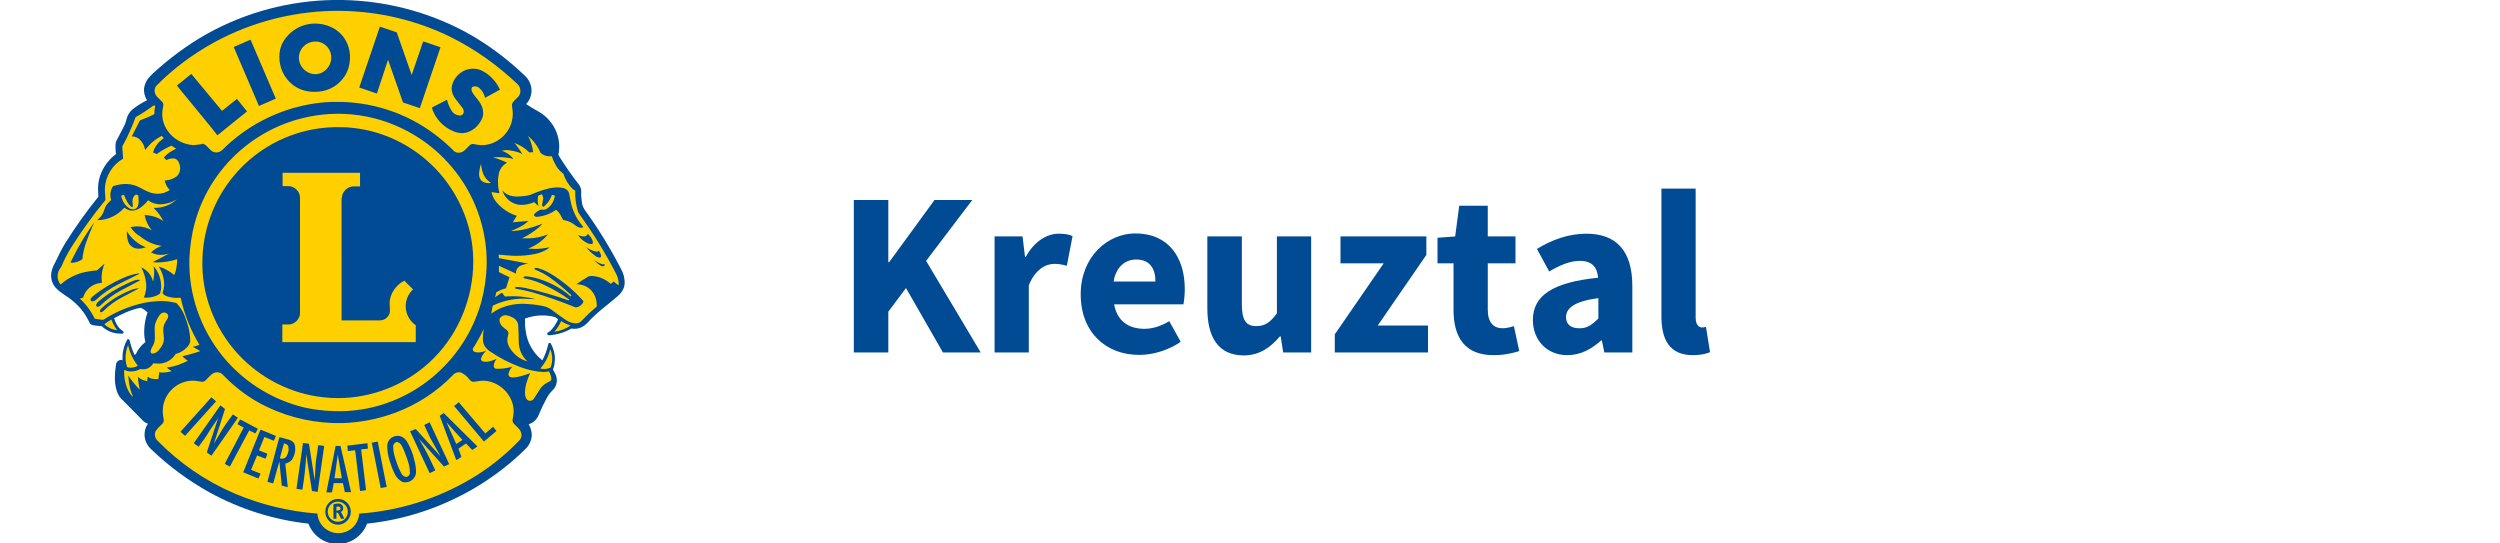<?xml version="1.0" encoding="utf-8"?>
<!-- Generator: Adobe Illustrator 26.5.0, SVG Export Plug-In . SVG Version: 6.00 Build 0)  -->
<svg version="1.1" id="Ebene_1" xmlns="http://www.w3.org/2000/svg" xmlns:xlink="http://www.w3.org/1999/xlink" x="0px" y="0px"
	 viewBox="0 0 920 200" style="enable-background:new 0 0 920 200;" xml:space="preserve">
<style type="text/css">
	.st0{fill-rule:evenodd;clip-rule:evenodd;fill:#004B93;}
	.st1{fill-rule:evenodd;clip-rule:evenodd;fill:#FFD000;}
	.st2{fill:#004B93;}
</style>
<g>
	<path class="st0" d="M37.4,120c1.6,1.5,3.6,2.5,5.8,2.7l1.5,0.1c0.2,0,0.5,0,0.6-0.1c0.2-0.2,0.2-0.4,0.2-0.6l-1.2-1
		c-1.1-0.9-1.9-2.7-2.3-4c2.9-1.6,6.3-3.2,9.6-3.8l0.2,0c1,0.4,1.8,1,2.5,1.7c-0.7,1.9-1.1,4-1.2,6c-0.1,1.6,0,3.3,0.4,4.9
		c-1.5,1.1-2.7,2.6-3.5,4.4l-0.5,0.3c-0.8-1.7-1.4-3.6-1.8-5.4c-0.1-0.2-0.3-0.4-0.5-0.4c-0.2,0-0.4,0.1-0.4,0.2
		c-1,1.8-1.7,4.1-1.7,6.2l0,1.2v0.2l-0.4-0.1c-0.9-0.2-1.9,0.7-2,1.6c-0.2,1.4-0.4,2.9-0.4,4.3c-0.1,1.8,0.1,3.5,0.6,5.2
		c0.3,1,0.8,2.1,1.5,2.9l8.4,8.5c0.4,0.4,1,0.7,1.6,0.9v0.1c-0.8,1.1-1.2,2.5-1.2,3.9c0,2,0.8,3.8,2.2,5.2
		c6.5,6.3,13.8,11.7,21.7,16.1c11.3,6.2,23.7,10.1,36.4,11.5c1.7,4.5,6,7.5,10.8,7.5c4.8,0,9.1-3,10.8-7.5
		c14.3-1.5,28.1-6.2,40.4-13.6c6.6-4,12.7-8.7,18.1-14.1c1.2-1.2,2-3,2.1-4.7l0-0.2c0-1.3-0.4-2.7-1.1-3.9l0-0.1
		c1.7-0.5,2.9-1.7,3.6-3.3c1-2.4,2.1-4.7,3.4-7c0.4-0.7,0.9-1.3,1.5-1.9c1-0.9,1.7-2.1,1.8-3.4c0.1-1.1-0.1-2.2-0.7-3.2l-0.7-1.3
		c0.3-0.8,0.6-1.8,0.6-2.7l0.1-0.9c0.1-2-0.5-4.2-1.5-6c-0.1-0.2-0.3-0.2-0.4-0.2c-0.2,0-0.5,0.1-0.5,0.4c-0.5,2.1-1.2,4.1-2.2,6
		c-3-2.3-5.1-5.7-5.9-9.4c-0.2-1.2-0.4-2.4-0.5-3.6c0-0.7,0-1.4,0-2.2c0-0.2,0.2-0.3,0.4-0.3c1.6-0.6,3.4-0.9,5.1-1
		c1.9-0.1,3.8,0.1,5.6,0.6l1.1,0.8c-0.7,1.6-1.7,3.1-2.9,4.3c-0.2,0.2-0.6,0.4-0.9,0.6c-0.2,0.1-0.3,0.4-0.2,0.6
		c0.1,0.2,0.3,0.4,0.6,0.4c2.9-0.2,5.7-1,8.3-2.5c0.4,0.1,0.8,0.1,1.3,0.1c1.7,0,3.3-0.9,4.5-2.1c2.1-2.4,4.6-4.5,7.1-6.5
		c1.4-1.1,2.8-2.3,4.2-3.5c0.7-0.6,1.3-1.3,1.8-2.2c0.5-0.9,0.7-1.9,0.7-2.9c-0.1-1.7-0.5-3.3-1.3-4.7c-3.9-7.6-8.3-14.8-13.3-21.7
		c-0.5-0.7-0.9-1.6-1.1-2.5c-0.2-1.5-0.4-2.9-0.3-4.4c0-1.1-0.4-2.1-1.1-2.9c-2.3-2.9-4.4-6-6.4-9.1c-0.3-0.5-0.6-1-0.9-1.5
		c0.2-1,0.3-2,0.3-3c0-5.5-3.1-10.5-7.9-13.1c-1.5-0.8-2.9-1.7-4.3-2.6c1.3-1.3,2-3.1,2-5c0-2-0.9-4-2.4-5.4
		c-6.7-6.4-14.2-12-22.4-16.4C157,4.2,141.7,0.3,126.1,0c-16.4-0.3-32.7,3.5-47.2,11c-7.4,3.8-14.3,8.7-20.6,14.2
		c-1.3,1.1-2.6,2.3-3.7,3.6c-0.9,1.1-1.4,2.4-1.6,3.8c-0.1,1.5,0.3,3,1.1,4.3c-2,1-3.8,2.1-5.5,3.5c-1.1,1-1.8,2.3-2.1,3.7
		c-0.3,1.3-0.9,2.5-1.5,3.6l-2.1,4c-0.3,0.5-0.4,1.2-0.4,1.8c0,1.1,0,2.2,0.2,3.2c-4.2,3.1-6.9,8.2-6.6,13.5l0.1,2.2
		c-4.4,5.4-8.5,11.2-12.2,17.1c-1.4,2.3-2.6,4.8-3.8,7.3c-0.8,1.4-1.4,3-1.4,4.6c0,1.7,0.6,3.3,1.8,4.6c1,1.1,2.2,1.9,3.4,2.7
		c3.3,2.1,6.4,5.1,8.2,8.6l0.9,1.7c0.2,0.4,0.8,0.6,1.2,0.7l2.6,0.3L37.4,120L37.4,120z"/>
	<path class="st1" d="M121.9,21.1c0-2.8-2-5.2-4.6-5.7c-0.4-0.1-0.9-0.1-1.3-0.1c-3.2,0-5.9,2.5-6,5.7c-0.1,3.4,2.6,6.2,6,6.3
		C119.2,27.3,121.9,24.5,121.9,21.1L121.9,21.1z M126.2,28.9c1.8-2.2,2.6-5,2.6-7.9c0-5-2.9-9.5-7.6-11.3c-1.4-0.6-3-0.9-4.5-1
		c-5.1-0.3-9.9,2.3-12.5,6.7c-1,1.7-1.4,3.6-1.4,5.5c0,4,1.7,7.7,4.8,10.2c2.2,1.8,5.1,2.7,8,2.7C119.7,33.9,123.7,32.2,126.2,28.9
		L126.2,28.9z M92.2,14.6l-6.2,2.7L95.3,39l6.2-2.7L92.2,14.6L92.2,14.6z M142.8,22l5.5,15.7l6.2,2.1l7.6-22.4l-5.8-2l-0.6-0.1
		l-4.2,12.3l-5.5-15.7l-6.2-2.1l-7.6,22.4l6.4,2.2l0.1,0L142.8,22L142.8,22z M74.4,52.9c0.6,0,1.2,0.4,1.6,0.8l1.6,1.6
		c0.5,0.5,1.3,0.8,2,0.8c0.9,0,1.7-0.4,2.3-1c7.4-7.4,16.6-12.7,26.6-15.5c4.8-1.3,9.8-2.1,14.8-2.1c13.3-0.2,26.2,4,36.8,12
		c2.5,1.9,4.8,3.9,7,6.1c0.5,0.5,1.2,0.6,1.8,0.6c0.9,0,1.8-0.5,2.4-1.2l1.5-1.5c0.3-0.3,0.9-0.6,1.4-0.5l1.7,0.3
		c3.2,0.5,6.6-0.7,9-2.9c2.4-2.2,3.8-5.3,3.8-8.5c0-1.1-0.2-2.1-0.3-3.1c-0.1-0.7,0.5-1.4,1-1.9l1.3-1.3c1.2-1.2,1-3.4-0.2-4.6
		c-7.5-7.1-15.8-13-24.9-17.5c-12.5-6.1-26.2-9.3-40.1-9.5c-16.3-0.2-32.4,3.8-46.7,11.6c-7.8,4.3-15,9.6-21.2,15.9
		c-0.5,0.5-0.7,1.2-0.7,1.9c0,0.9,0.4,1.7,1,2.3l1.8,1.8c0.3,0.3,0.5,0.9,0.4,1.3l-0.3,1.8c-0.9,6.3,4.4,12.4,11.4,12.8
		c0.9,0,2-0.3,2.9-0.3L74.4,52.9L74.4,52.9z M175.9,46c1-1.2,1.9-2.7,1.9-4.2l0-0.2c0-1.7-0.7-3.4-1.8-4.7c-0.8-1-1.6-1.9-2.2-3
		c-0.2-0.3-0.3-0.7-0.3-1.1c0-0.6,0.4-1,1-1c0.8-0.1,1.6,0.2,2.1,0.8c1,0.9,1.6,2.1,1.9,3.4L184,33c-1.3-2.8-3.4-5.2-6.1-6.7
		c-1-0.6-2.2-1-3.4-1c-2.8-0.2-5.3,1.2-6.9,3.4c-0.8,1.2-1.4,2.5-1.4,3.9c0,1.4,0.6,2.8,1.5,3.9c0.8,1,1.6,2.1,2.4,3.1
		c0.4,0.5,0.7,1.2,0.5,1.9c-0.2,0.7-0.8,1.1-1.5,1c-1.3-0.1-2.4-0.8-3-1.9c-0.7-1.2-1.3-2.5-1.6-3.9l-5.6,2.9c1.2,4,4.3,7.3,8.2,8.8
		c1,0.4,2.1,0.6,3.1,0.6C172.4,48.9,174.5,47.7,175.9,46L175.9,46z M87.2,36.4l-5.5,4.4L70.4,27.2l-5.3,4.3l12.3,15l2.6,3.3L90.9,41
		L87.2,36.4L87.2,36.4z M50.9,75.2c0.1-0.5,0.2-1,0.1-1.5l-0.1-1.8l-0.8-0.3c-0.7,0.2-1.1,1-1.3,1.7l0,0.3c-0.1,0.7,0,1.5,0.1,2.2
		c0,0.2-0.1,0.4-0.3,0.5c-1-0.7-1.7-1.7-2.2-2.8l-0.8-1.8c-0.3,0.1-0.7,0.2-1,0.3c0.3,1.7,1.2,3.3,2.6,4.4c0.5,0.4,1.1,0.6,1.7,0.6
		C50,77.1,50.8,76.2,50.9,75.2L50.9,75.2z M180.7,67.3c-1.6-1-2.7-2.5-3.2-4.3c-0.2-0.9-0.4-1.7-0.5-2.6c-0.4,1.1-0.6,2.3-0.7,3.5
		c0,1,0.2,2,1,2.7c0.7,0.6,1.7,0.8,2.7,0.8L180.7,67.3L180.7,67.3z M31.4,100.1c1.4-0.3,2.8-0.5,4.3-0.6l2.8-2.5l0,0
		c-0.6,1.4-1,2.9-1.1,4.5c0,0.9,0,1.7,0.1,2.6c-3,0.1-5.7,2-6.7,4.8l-0.2,0.6l-1.2,0.4c2.3,2.1,4.1,4.6,5.5,7.4c1,0.2,2,0.3,3.1,0.4
		c4.8-3.1,10.1-5.3,15.8-6.4c1.5-0.3,3.1-0.4,4.7-0.5c2.2-0.1,4.3,0.2,6.4,0.7c1.3,1.3,2.3,2.9,3,4.6c1.2,3,2.1,6.1,2.1,9.3
		c0,1-0.6,1.8-1.3,2.5c-1.1,1.1-2.4,2-4,2.3c-1.3,2.1-3.5,3.5-6,3.6c-0.7,0-1.5,0-2.2-0.1l-0.1,0c-0.8,1.4-2.3,2.3-3.9,2.2l-0.8-0.1
		l-1.2,0.5c-0.7,0.3-1.5,0.4-2.3,0.4c-0.9,0-1.7-0.2-2.5-0.6l0,0.2h0c-0.1,2.7,0.4,5.4,1.7,7.8c0.4,0.8,1,1.5,1.6,2l0,0
		c-0.9-1.9-1.4-3.9-1.6-6l-0.2-1.8l0-0.1c0.9,1.4,2,2.8,3.1,4l1.1,1.2l0-0.1c-0.3-1.5-0.6-3-0.6-4.5v-0.1c0.6,0.6,1.5,1.1,2.3,1.3
		l1.1,0.3l0-0.6c0-0.4,0.1-0.8,0.2-1.1c0.5,0.5,1.2,0.7,1.8,0.8l0.5,0.1l1.6,0l0-0.3l0.3-2.2l0-0.1c0.4,0.2,0.8,0.2,1.2,0.2
		c1.2,0,2.3-0.2,3.4-0.5c-0.7-0.4-1.3-0.8-1.8-1.4c1.5-0.1,3-0.5,4.4-1c1.1-0.4,2.2-0.9,3.3-1.4c-0.7-0.5-1.4-1.1-2-1.7
		c2.2-0.5,4.4-1.1,6.6-1.9l-2.8-1.6c0.9-0.1,1.7-0.4,2.5-0.7c-3.2-5.3-5.6-11.2-6.9-17.3l-0.9,0v0c-1.4,0.1-2.7-0.1-4-0.5
		c-0.7-0.2-1.3-0.6-1.8-1.2c0.3-0.9,0.5-1.8,0.6-2.7c0.1-2.5-0.6-5-2-7.1l0,0c2.1,0.6,4,1.7,5.7,3.1c0.8-1.6,1-3.6,1.1-5.4l0-0.1
		v-0.3c-2.5,0.8-5.1,1.2-7.7,1.2c-0.4,0-0.9-0.1-1.3-0.2c2-0.9,4-2,6-3.1l0,0c-1,0.3-2,0.5-3,0.5c-1.3,0-2.5-0.3-3.6-0.9
		c1.1-1.1,2.4-1.9,3.9-2.4c-2.9-0.4-5.6-1.6-7.9-3.5C50.2,86.2,49,85,48,83.6c0.8-0.2,1.6-0.2,2.4-0.3c1.9,0,3.9,0.5,5.5,1.5l0,0
		c-1.3-1.5-2.2-3.4-2.6-5.3l-0.1-0.4l0.1,0c2.3,0.2,5,0.8,6.8,2.3l0,0l0,0c-0.8-1.7-1.9-3.2-3.2-4.5l-0.4-0.4c3.2,0.1,6.3-1,8.6-3.2
		l0,0c-1.8,1.2-3.9,1.8-6,1.9c-1.7,0-3.3-0.5-4.6-1.5c-0.9,1.2-2.1,2.3-3.4,3.1c-0.8,0.4-1.6,0.7-2.5,0.7c-1,0-2-0.4-2.8-1.1
		c-2.5,2.8-6.1,4.6-9.8,4.6h-0.2l1.3-1.3c0.6-0.7,1-1.6,1.3-2.5c0.3-1.2,1-2.2,1.9-3c0.2-0.2,0.5-0.4,0.6-0.7
		c-0.2-0.6-0.3-1.1-0.3-1.7c0-1.2,0.4-2.4,1-3.3c1.6-0.5,3.2-0.8,4.8-0.8c1.8,0,3.6,0.5,5.2,1.4c1.1,0.6,2.2,1.2,3.3,1.6
		c1,0.4,2.1,0.6,3.2,0.6c1.6,0,3.1-0.5,4.4-1.4c-1-0.9-1.6-2.1-1.9-3.5c1.5,0,3-0.5,4.3-1.4c0.9-0.7,1.4-1.8,1.4-3
		c0-1-0.3-2.1-0.9-2.9c-0.5-0.6-1.2-0.9-1.9-0.8c-0.8,0-1.6,0.3-2.3,0.6l-0.9-0.9c0.8-1,1.8-1.8,2.9-2.4l1.6-0.9l-1.7-1.1
		c-1.9,0.8-3.8,1.9-5.4,3.1l-1.4-0.6c0.5-1.7,1.5-3.3,2.9-4.4l1.1-0.9L59.5,50c-1.9,1-3.7,2.3-5.1,4l-1,1.2
		c-0.2-1.4-0.9-2.8-1.9-3.8c-0.8-0.8-1.9-1.2-3-1.2c1-2,2-4,3-5.9c1.8-0.7,3.6-1.4,5.3-2.3c0-1,0.1-2,0.3-2.9l-0.4-0.4
		c-2.2,1.6-4.4,3.1-6.8,4.4c-1.3,3.7-3,7.3-4.9,10.8l0,0.1l0.3,4.3l0,0.1c-3.9,2.2-6.5,6.4-6.7,10.9l0,1l0.2,3.3
		c-4.5,5.5-8.7,11.3-12.5,17.3c-1.4,2.3-2.7,4.7-3.7,7.2c-0.9,1-1.4,2.3-1.4,3.6c0,1.1,0.4,2.2,1.1,3
		C25,102.3,28.1,100.8,31.4,100.1L31.4,100.1z M212.7,86.5c0.9,1.4,2.2,2.4,3.7,3.1c0.4,0.1,0.7,0.2,1.1,0.2c0.2,0,0.4,0,0.5-0.1
		c0.1-0.1,0.2-0.3,0.2-0.5c-0.1-0.9-0.6-1.7-1.2-2.4l-0.7-0.8c-0.1,0.5-0.6,0.9-1.1,1l-0.4,0C214.2,87,213.4,86.8,212.7,86.5
		L212.7,86.5L212.7,86.5z M198.2,75.9L198.2,75.9c-0.1-0.5-0.3-1-0.3-1.5c0-0.8,0-1.5,0.1-2.3c0.1-0.1,0.3-0.2,0.5-0.3l0.9-0.3
		c0.3,0.3,0.4,0.9,0.5,1.3l0,0.3l-0.4,2.2c-0.1,0.4,0.1,0.7,0.5,0.8c1.2-0.9,2.2-2.2,2.8-3.6l0.3-0.8c0.4,0.1,0.7,0.2,1.1,0.3l0,0.1
		c-0.3,1.8-1.2,3.5-2.8,4.6c-0.4,0.3-0.9,0.5-1.5,0.5c-0.2,0-0.5,0-0.7-0.1c-1,0.3-1.8,0.9-2.5,1.6c-0.1,0.1-0.2,0.3-0.2,0.4
		c0.1,0.5,0.6,0.7,1,0.7c2.6-0.2,5.1-1.1,7.1-2.6c0.7,0.5,1.3,1.2,1.7,2l0.9,1.7c1.4,0.3,2.7,0.7,3.8,1.5c0.8,0.6,1.7,1.4,2.8,1.4
		l0.1,0c0.3,0,0.5-0.1,0.8-0.2c-1.3-1.6-2.6-3.4-3.4-5.3c-1-2.2-1.4-4.5-1.8-6.8c-0.2-1.4-1.4-2.3-2.8-2.4l-0.9-0.1
		c-2.6-0.2-5.5,0.7-7.9,1.6l-2.5,1c-1.3,0.5-2.8,0.6-4.2,0.7c-1.1,0.1-2.3,0-3.4-0.3c-1.1-0.3-2-0.9-2.7-1.7l-0.1,0l-0.1,0
		c0.8,2.1,2.3,3.8,4.4,4.6c0.9,0.4,1.8,0.5,2.7,0.5c1.5,0,3.2-0.4,4.6-1L198.2,75.9L198.2,75.9z M53.7,91c-2.9-1.1-5.4-3.2-7-5.9
		l0,0c-0.1,1.3,0.1,2.6,0.5,3.9c0.6,1.6,2.2,2.6,3.9,2.5C52,91.5,52.9,91.3,53.7,91L53.7,91z M221,94.7c0.1-0.1,0.2-0.3,0.2-0.5
		c-0.1-0.7-0.4-1.4-0.9-2c-0.1,0.3-0.5,0.5-0.8,0.4c-1.2-0.2-2.4-0.7-3.4-1.4l-0.4-0.3l0,0c1,1.4,2.3,2.5,3.7,3.5
		c0.3,0.2,0.8,0.3,1.2,0.4C220.7,94.9,220.9,94.8,221,94.7L221,94.7z M52,98.4c1,1.9,1.6,4,1.8,6.1c0.1,1.5-0.1,3.1-0.7,4.6
		l-0.2,0.4c1.6,0.2,3.2-0.1,4.7-0.7c0.5-0.2,0.9-0.5,1.3-0.8c0.2-0.7,0.4-1.5,0.4-2.2c0.1-2.9-0.9-5.7-2.8-7.9l0,0l0.2,1.2
		c0.2,1.4-0.1,3-0.3,4.3l-0.1,0.1C55.7,101.2,54.2,99.4,52,98.4L52,98.4L52,98.4z M30.3,95.4c0.2-2.1,0.7-4.2,1.4-6.2
		c0.9-2.5,1.9-5,3-7.4l0,0c-2.9,4-5.5,8.3-7.7,12.7l-1.1,2.1c0.3,0.1,0.6,0.1,0.9,0.1C28,96.6,29.3,96.1,30.3,95.4L30.3,95.4z
		 M196.4,102.1c-0.9-0.2-1.7-0.3-2.6-0.4c-0.4,0-0.8,0-1.1,0.2c-0.1,0-0.1,0.1-0.1,0.2c0.1,0.2,0.4,0.4,0.7,0.4
		c2.7,0.5,5.3,1.5,7.7,2.7c2.9,1.4,5.8,3.1,8.4,5l0,0.1c0,0.1,0,0.1-0.1,0.2c0,0-0.1,0.1-0.2,0c-5.1-1.8-10.3-3.3-15.6-4.5
		c-1-0.2-2-0.3-3-0.4c-0.4,0-0.7,0-1,0.2c0,0,0,0.1,0,0.1c0.1,0.2,0.3,0.3,0.5,0.4c1.9,0.3,3.8,0.7,5.7,1.2
		c5.2,1.5,10.3,3.3,15.3,5.3l0.8,0.3c0.9,0,1.6-0.4,2.2-1c0.3-0.3,0.6-0.7,0.7-1.2l0-0.1c-3.2-3.6-6.8-6.7-10.8-9.3
		c-1.7-1.1-3.5-2.1-5.5-2.7c-0.4-0.1-0.8-0.2-1.1-0.2c-0.2,0-0.5,0-0.6,0.2l0,0.1c0,0.1,0.1,0.2,0.2,0.3c1.9,0.8,3.7,1.7,5.4,2.9
		c2.8,2,5.4,4.2,7.9,6.5c0,0.1,0,0.2,0,0.3c0,0.1-0.1,0.2-0.2,0.2C206.2,105.7,201.5,103.4,196.4,102.1L196.4,102.1z M218.6,95.6
		c0.8,0.9,1.9,2.1,3.1,2.4l0.1,0c0.4,0.1,0.9-0.4,0.8-0.8l0,0l-0.2,0.1l-0.1,0C221.1,97.3,219.6,96.4,218.6,95.6L218.6,95.6
		L218.6,95.6z M181.3,112.5c3.5-1.7,7.4-2.6,11.3-2.6c1.5,0,3,0.2,4.5,0.2c-2.7-0.7-5.6-1.1-8.3-1.1l-3,0.1l-1-1.3
		c-0.2-0.1-0.4,0-0.6,0.2c-0.7,0.5-1.3,0.9-2,1.4l0,0l0.4-1.8c1.1-0.7,2.3-1.2,3.6-1.5l1.3-4.1c-1.3-0.6-2.7-1.2-3.9-1.9l0-2.3
		l6.3,2.9l0-0.3c-0.1-1.1,0.8-2.3,1.8-2.7c0.9-0.3,1.8-0.6,2.7-0.7l-10.8-2l-0.1-1.3c1.7,0.2,3.4,0.3,5,0.4c2.1,0.1,4.3,0,6.4-0.3
		c2.6-0.3,5.3-1.1,7.3-2.7l0.2-0.1l0,0c-1.7,0.3-3.6,0.6-5.4,0.6l-2.6-0.1l-0.1,0c2.9-1.1,5.4-2.9,7.4-5.3l0,0
		c-2.1,0.9-4.4,1.4-6.7,1.5c-1,0-1.9,0-2.9,0c2.3-1.1,4.4-2.5,6.3-4.1c0.4-0.4,0.8-0.8,1.2-1.3l0,0c-3.4,1.4-7.2,2.5-10.8,2.7
		l-0.5,0h-0.2c1.9-0.8,4.1-1.7,5.7-3.1l0.7-0.6l-5.7,0.5h-0.1l1.5-2.4c-3-0.9-5.6-2.7-7.6-5.1c-0.8-1-1.4-2.2-1.7-3.5l0-0.1l2.8,0.4
		l0.1,0c-0.3-1.1-0.5-2.3-0.5-3.5c-0.1-1.1,0-2.3,0.2-3.4c0.3-1.8,1.4-3.4,3.1-4.3c-1.1-0.6-2.4-1.1-3.6-1.5l-1.6-0.5
		c1.6-0.1,3.2-0.1,4.8,0.1c1,0.1,1.9,0.2,2.8,0.6l0,0c-0.8-1.2-2.1-2.2-3.5-2.8l-0.8-0.3c1.8-0.6,4,0,5.9,0.5
		c0.6,0.2,1.2,0.4,1.7,0.9l0,0c-0.7-1.3-1.5-2.4-2.4-3.6c-0.2-0.2-0.4-0.5-0.7-0.7l0,0c2.1,0.7,4,1.9,5.5,3.4l0,0.1l1.5-0.1
		c-0.2-2.1-0.9-4.2-1.9-6l0,0c2,1.7,3.6,3.8,4.6,6.2c0.8,0.8,1.8,1.2,2.9,1.3c0.4,0,0.8,0,1.2,0l0.1,0l0,0.1
		c0.7,2.1,1.9,4.5,3.7,5.9l0.5,0.4c0.7,2.1,1.8,4,3.3,5.5c0.3,0.3,0.7,0.6,1.1,0.8c-0.1,2.5,0.2,4.9,0.9,7.3
		c0.2,0.8,0.7,1.4,1.2,2.1c4.8,6.7,9.1,13.7,12.9,21.1c0.6,1.1,0.9,2.3,1,3.6c0,0.2,0,0.5-0.1,0.7l-1.8-1.4l-1,0.9
		c-1.8-1.6-4.1-2.7-6.5-2.9c-0.6-0.1-1.1,0-1.7,0.1c-1.5,0.9-3,1.9-4.5,2.9c2.1,0,4.2,0.8,5.6,2.4c1.4,1.6,2,3.7,1.9,5.8
		c-2,1.7-3.9,3.5-5.7,5.4c-0.5,0.6-1.3,0.8-2.1,0.8c-1.3-0.1-2.5-0.5-3.5-1.2c-1.8-1.2-3.6-2.5-5.3-3.8c-1.1-0.8-2.4-1.3-3.8-1.5
		c-2-0.4-4.1-0.6-6.2-0.7c-3.6-0.1-7.6,0.7-10.7,2.6l-1.5,1L181.3,112.5L181.3,112.5z M35.5,110.2c2.3-2.2,5-4,7.9-5.5l7.8-3.9
		l0.1-0.1c-0.1-0.1-0.2-0.1-0.3-0.1c-2,0.3-3.9,0.9-5.7,1.7c-3.9,1.7-7.6,3.9-11,6.6c-0.4,0.3-0.9,0.8-1,1.3l0,0
		c-0.1,0.3,0.2,0.7,0.6,0.7C34.6,110.9,35.1,110.6,35.5,110.2L35.5,110.2z M37,112.4c2.2-2.1,4.7-4,7.3-5.4l7-3.7
		c0.1,0,0.1-0.1,0.2-0.2l-0.1-0.1c-1.4-0.3-3.1,0.7-4.5,1.3c-3.8,1.7-7.4,3.9-10.6,6.6c-0.4,0.3-0.7,0.7-0.9,1.2
		c-0.1,0.3,0.1,0.7,0.4,0.8l0,0C36.2,112.9,36.7,112.7,37,112.4L37,112.4z M125.8,72.9c0-2.2,2-4.3,4.2-4.3h2.5v-5H104v4.9h2.2
		c2.2,0,4.2,2,4.2,4.2l0,17.4h0v25.2c0,2.1-2,4.1-4.1,4.1h-2.4v6.5h49.1v-6.2c-2.3-1.6-3.7-4.2-3.7-7c0-2.4,1-4.6,2.7-6.2l-3.2-3.2
		c-3.1,1.5-5.5,5-5.4,8.4l0.1,2.5c0.1,1.9-1.6,3.7-3.6,3.7h-14.2V72.9L125.8,72.9z M43.1,121.5c-0.9-1.2-1.6-2.5-2.1-3.9l0,0
		c-0.9,0.5-1.8,1.1-2.6,1.7c1.1,1.1,2.5,1.8,3.9,2.1L43.1,121.5L43.1,121.5L43.1,121.5z M38,114.5c2.2-2.2,4.7-4,7.5-5.4l5.5-2.9
		c0,0,0.1-0.1,0.1-0.1l0,0c-0.9,0-1.7,0.2-2.5,0.5c-4.2,1.6-8.1,3.9-11.4,7c-0.2,0.2-0.4,0.5-0.4,0.8c0,0.1,0,0.3,0.1,0.4
		c0.1,0.1,0.2,0.2,0.4,0.1C37.5,114.8,37.8,114.7,38,114.5L38,114.5z M210,119.8c-1.2-0.4-2.4-0.9-3.4-1.6l-0.1,0
		c-0.6,1.4-1.5,2.7-2.5,3.9C206.1,121.8,208.2,121,210,119.8L210,119.8z M58.4,128.9c1-1.1,1.9-2.6,1.9-4l0-0.6l-0.2-2.2l0-1.1
		c0-1.2,0.7-2.5,1.4-3.5c0.3-0.4,0.4-0.8,0.4-1.2c0-0.7-0.7-1.3-1.4-1.3c-0.8,0-1.4,0.4-1.8,1c-1,1.4-1.8,3.1-1.8,4.8l0.1,3.4
		c0,1.3-0.3,2.5-1,3.5c-0.3,0.5-0.5,1-0.6,1.6c0,0.4,0.3,0.9,0.7,0.8C57,130.1,57.8,129.6,58.4,128.9L58.4,128.9z M194.1,133
		c-1.9-1.8-3.1-4.2-3.2-6.9c0-2.1-0.1-4.3-0.2-6.4c-0.1-1.2-0.8-2.2-1.9-2.8c-0.8-0.4-1.7-0.8-2.6-0.9c-0.8,0-1.6,0.3-2.1,0.9
		c-0.2,0.3-0.3,0.6-0.3,0.9c0.1,1.1,0.6,2.1,1.5,2.7l1.1,0.9c0.4,0.3,0.7,0.7,0.7,1.2l0,0.2l-0.4,1.9l0,0.2
		c-0.1,1.6,0.8,3.2,1.8,4.4c1.4,1.7,3.2,3,5.3,3.6L194.1,133L194.1,133z M50.7,134.6c-1.7-2.2-2.9-4.7-3.5-7.4c0,0,0-0.1-0.1-0.1
		c-0.6,1.4-0.9,3-0.9,4.5c0,1.2,0.2,2.4,0.6,3.5c0.4,0.2,0.9,0.2,1.3,0.2C49,135.3,49.9,135.1,50.7,134.6L50.7,134.6z M202.6,135.3
		c0.3-0.8,0.5-1.6,0.6-2.4c0.1-1.5-0.1-3-0.7-4.4c-0.6,2.5-1.8,5-3.5,6.9l-0.2,0.2c0.4,0.1,0.9,0.2,1.4,0.2
		C201,135.8,201.8,135.6,202.6,135.3L202.6,135.3z M168.7,165.1l2.8-1.9l2.3,2.4l1.9-1.3l-12.4-12.3l-1.5,1l6.1,16.3
		c0.7-0.3,1.3-0.7,1.9-1.2L168.7,165.1L168.7,165.1z M179,129c-0.9,0.8-1.8,2-2,3.1c0,0.5,0.5,1,1.1,1l0.3,0
		c1.4,0.2,3.1-0.5,4.4-1.1l0,0c-0.6,0.7-1.1,1.7-1.1,2.6l0,0.1c0,0.5,0.3,0.9,0.8,1c2,0.1,4.2-0.2,6.1-0.8l0,0
		c-0.8,0.8-1.4,1.8-1.5,2.9c0,0.3,0.2,0.6,0.4,0.8s0.7,0.2,1,0.3c2.2,0,4.5-0.8,6.6-1.6l0,0c-1,2.2-1.9,4.7-1.9,7.1l0,0.2
		c0,0.9,0.2,1.9,0.8,2.5c0.3,0.3,0.7,0.4,1.1,0.4c0.5,0,1-0.3,1.3-0.7l2.4-3.7c0.8-1.3,2.2-2.2,3.6-2.8c0.4-0.2,0.5-0.6,0.5-1
		c-0.1-0.9-0.4-1.8-0.9-2.6l-0.1,0c-0.6,0.1-1.3,0.2-1.9,0.2c-2.9-0.1-5.7-0.8-8.5-1.8c-4-1.5-7.7-3.4-11.2-5.8
		c-0.7-0.5-1.4-1.1-1.9-1.9c-0.5-0.8-0.7-1.7-0.7-2.6c0-1.2,0.1-2.5,0.3-3.7l0,0c-1.2,2.5-2.5,4.9-4,7.2c-0.1,0.3,0,0.6,0.2,0.9
		c0.2,0.2,0.5,0.3,0.8,0.4l0.2,0C176.5,129.9,177.8,129.5,179,129L179,129L179,129z M172.7,139.6c-0.7-1-1.7-1.8-2.8-2.4
		c-0.3-0.2-0.7-0.2-1-0.2c-0.8,0-1.5,0.3-2,0.8c-6,6.3-13.4,11.1-21.5,14.1c-6.2,2.3-12.8,3.6-19.4,3.8c-9.5,0.2-19-1.8-27.6-5.9
		c-6.2-2.9-11.7-7-16.4-11.9c-0.5-0.6-1.3-0.9-2.1-0.9c-1,0-1.8,0.5-2.5,1.2l-1.9,1.9c-0.3,0.3-0.8,0.4-1.2,0.4
		c-0.8-0.1-1.7-0.3-2.5-0.4c-6.3-0.4-11.7,4.5-11.9,10.8c-0.1,1.6,0.3,2.8,0.4,3.8c0,0.5-0.3,1-0.7,1.4c-0.8,0.7-1.6,1.5-2.2,2.4
		c-0.3,0.4-0.4,0.9-0.4,1.4c0,0.8,0.3,1.6,0.9,2.2c8.1,8.3,17.7,14.9,28.4,19.5c9.7,4.1,20,6.6,30.5,7.4c0.3,4.1,3.7,7.2,7.7,7.2
		c4.1,0,7.4-3.1,7.7-7.2c14.6-1,28.7-5.4,41.3-12.9c6.4-3.8,12.3-8.5,17.5-13.9c0.6-0.6,1-1.4,0.9-2.2c0-1-0.6-1.9-1.3-2.6l-1.5-1.5
		c-0.3-0.3-0.5-0.8-0.5-1.2l0.3-1.9c1-6.2-4.3-12.3-10.6-12.7c-1.3-0.1-2.7,0.3-3.9,0.4C173.7,140.6,173.1,140.1,172.7,139.6
		L172.7,139.6z M170.2,161.9c-1.9-2-3.8-4.2-5.7-6.3l-0.2-0.2l0,0l3.6,8L170.2,161.9L170.2,161.9z M80,154.3
		c0.1-0.2,0.3-0.6,0.4-0.8l0,0l-4.3,13l1.7,1.2l9.1-13l0.6-0.9c0-0.1-0.2-0.2-0.3-0.3l-1.5-1c-1.3,1.8-2.7,3.6-3.8,5.4l-3.2,5.4l0,0
		l4.1-12.8c-0.5-0.4-0.9-0.7-1.4-1.1l-0.3-0.2l-9.1,12.9l-0.7,1l1.8,1.3c1.4-1.9,2.9-3.9,4.1-6L80,154.3L80,154.3z M105.5,167.8
		c0.6-1.1,0.9-2.3,0.6-3.5c-0.1-0.6-0.9-1-1.5-1.1l-0.1,0l-1.5,5.4c0.2,0.2,0.5,0.2,0.8,0.2C104.6,168.8,105.2,168.4,105.5,167.8
		L105.5,167.8z M153,157.9l9.1,10l0,0l-3.8-6.8l-2.2-4.7l2-1l7.2,15.4c-0.6,0.3-1.2,0.6-1.9,0.9l-9.2-10.2l0,0
		c1.4,2.4,2.8,4.9,4,7.4l2,4.2c-0.7,0.4-1.4,0.7-2.1,1l-7.2-15.4L153,157.9L153,157.9z M92.4,172.9l2.2-5.3l3.1,1.2
		c0.3-0.6,0.5-1.2,0.7-1.8c-0.5-0.3-1.2-0.5-1.7-0.7l-1.4-0.6l2-4.9l3.5,1.4c0.3-0.5,0.5-1.2,0.7-1.7l0-0.1l-5.6-2.3
		c-0.3,0.5-0.5,1.1-0.7,1.6l-5.7,14.1l5.6,2.3c0.3-0.6,0.5-1.2,0.8-1.8L92.4,172.9L92.4,172.9z M102.8,169.8l0.9,8.9l2.2,0.6
		l-0.9-8.7c1-0.2,2.1-0.8,2.6-1.7c0.9-1.5,1.3-3.3,0.9-5c-0.2-1.1-1.1-1.8-2.2-2.1c-1.2-0.3-2.3-0.7-3.5-0.9l-4.4,16.4l2.1,0.6
		l0.1-0.2L102.8,169.8L102.8,169.8z M158.2,133.2c9.6-8.9,15.2-21.4,15.9-34.4l0-0.3c0.7-13.5-4.6-26.9-14-36.6
		c-8-8.2-18.5-13.5-29.9-14.8c-1.5-0.2-3.1-0.3-4.6-0.3c-14.3-0.4-28.1,5.4-37.8,15.9c-8.1,8.7-12.8,20.1-13.3,32l0,0.6
		c-0.5,12.8,4.4,25.6,13.1,35c8.2,8.9,19.4,14.6,31.4,15.9c1.8,0.2,3.5,0.3,5.3,0.3C136.9,146.5,149,141.7,158.2,133.2L158.2,133.2z
		 M94,159.5l0.9-1.7l-6.2-3.3l-0.4-0.1l-0.9,1.7c0.7,0.4,1.5,0.9,2.3,1.2l-7,13.4l1.9,1l7.1-13.3L94,159.5L94,159.5z M150.8,173.7
		c0.1-1.8-0.6-3.8-1.2-5.5c-0.5-1.5-1.1-3-1.9-4.4c-0.3-0.5-0.8-0.9-1.3-1.1c-0.4-0.1-0.9,0.1-1.2,0.4c-0.3,0.3-0.5,0.7-0.5,1.2
		l0,0.3c0,1.6,0.5,3.3,1,4.8c0.5,1.7,1.2,3.3,2,4.8c0.3,0.6,0.9,1.2,1.6,1.3l0,0c0.8,0.1,1.5-0.7,1.6-1.5L150.8,173.7L150.8,173.7z
		 M181.6,157.2l-0.2-0.1l-2.8,2.4l-9.8-11.5c-0.5,0.5-1.1,1-1.7,1.4l11,13.1l4.6-3.9L181.6,157.2L181.6,157.2z M124.3,167.3
		L124.3,167.3l-1.2,8.7h0.6l2.1,0L124.3,167.3L124.3,167.3z M153.1,173.3c0-1.9-0.6-3.9-1.1-5.8c-0.6-1.9-1.4-3.7-2.5-5.4
		c-0.7-1-1.9-1.7-3.1-1.7c-2.1-0.1-3.9,1.6-3.9,3.7c0,1.8,0.3,3.5,0.8,5.2c0.6,1.8,1.2,3.7,2.1,5.4c0.6,1.1,1.5,2,2.6,2.6
		c0.4,0.2,0.8,0.2,1.2,0.2c2.1,0,3.9-1.7,3.9-3.8L153.1,173.3L153.1,173.3z M77.8,146.2l-11.4,12.7l1.7,1.5l11.4-12.7L77.8,146.2
		L77.8,146.2z M139,162.5l-2.2,0.4l3.3,16.7l2.2-0.4L139,162.5L139,162.5z M132.5,180.7l2.1-0.3l0.1-0.1l-1.8-14.9l2.5-0.3l-0.2-2
		l-7.4,0.9l0.2,2l2.7-0.3L132.5,180.7L132.5,180.7z M124.5,187.8c0.3,0,0.5-0.1,0.7-0.3l0.1-0.3c0.1-0.3-0.2-0.7-0.6-0.8l-0.4,0
		l-0.5,0.1v1.5L124.5,187.8L124.5,187.8z M111.3,180.1c0.7-4.3,1.2-8.6,1.4-13l0,0l2.1,13.6l2.1,0.3l2.4-16.9l-2.2-0.3l-0.9,6.3
		l-0.4,6.6l0,0l-2.1-13.4l-2.2-0.3l-2.4,16.9l2.1,0.3L111.3,180.1L111.3,180.1z M123.7,188.7c0.3-0.1,0.6,0,0.8,0.2l1,2h1.2
		c-0.4-0.8-0.7-1.8-1.3-2.5c0.6-0.2,0.9-0.8,0.9-1.4c0-0.9-0.7-1.6-1.6-1.7l-0.4,0c-0.5,0-1.1,0.1-1.6,0.3v5.3h1.1V188.7
		L123.7,188.7z M128,188.3c0-2.1-1.7-3.7-3.7-3.7c-2.1,0-3.7,1.7-3.7,3.7c0,2.1,1.7,3.7,3.7,3.7C126.4,192.1,128,190.4,128,188.3
		L128,188.3z M122.2,181.1l0.6-3.3l3.4,0l0.7,3.3l2.3,0l-3.9-17l-1.8,0l-3.4,17.1l2,0L122.2,181.1L122.2,181.1z M129.1,188.3
		c0-2.6-2.1-4.7-4.7-4.7c-2.6,0-4.7,2.1-4.7,4.7s2.1,4.8,4.7,4.8C126.9,193.1,129.1,190.9,129.1,188.3L129.1,188.3z M158.8,139.1
		c8.8-7.2,15.2-16.9,18.3-27.9c1.2-4.5,1.9-9.2,2-13.9c0.2-13.1-4.4-25.9-12.9-35.9c-7.3-8.7-17.2-14.9-28.2-17.8
		c-3.9-1-7.9-1.6-11.9-1.7c-13-0.4-25.8,3.9-35.9,12c-9,7.2-15.5,17-18.5,28.1c-1.2,4.3-1.8,8.7-2,13.1c-0.4,13.2,4.1,26,12.4,36.2
		c7.1,8.6,16.7,14.9,27.4,18c4.5,1.3,9.1,1.9,13.7,2C136.1,151.7,148.8,147.3,158.8,139.1L158.8,139.1z"/>
</g>
<g>
	<g>
		<path class="st2" d="M314.2,73.6h12.7v22.9h0.3l16.7-22.9h13.9l-17,22.4l20.1,33.7h-13.9l-13.6-23.7l-6.5,8.7v15h-12.7V73.6z"/>
		<path class="st2" d="M366,87h10.3l0.9,7.5h0.3c3.1-5.7,7.8-8.5,12.1-8.5c2.4,0,3.9,0.3,5.1,0.9l-2.1,10.9
			c-1.5-0.4-2.8-0.7-4.6-0.7c-3.2,0-7.1,2.1-9.4,7.9v24.7H366V87z"/>
		<path class="st2" d="M397.7,108.3c0-13.8,9.9-22.4,20.1-22.4c12.2,0,18.2,8.8,18.2,20.5c0,2.3-0.3,4.6-0.5,5.6H410
			c1.1,6.2,5.4,9,11.1,9c3.2,0,6.1-1,9.2-2.8l4.2,7.6c-4.4,3-10.1,4.8-15.1,4.8C407.1,130.7,397.7,122.4,397.7,108.3z M425.2,103.6
			c0-4.7-2-8.1-7.1-8.1c-4,0-7.4,2.7-8.3,8.1H425.2z"/>
		<path class="st2" d="M444.3,113.4V87H457v24.9c0,6.1,1.6,8.1,5.3,8.1c3.2,0,5.1-1.3,7.6-4.7V87h12.6v42.7h-10.3l-0.9-5.9H471
			c-3.6,4.2-7.6,7-13.4,7C448.3,130.7,444.3,124.1,444.3,113.4z"/>
		<path class="st2" d="M491.3,122.9l17.9-26h-15.9V87h31.6v6.8l-17.9,26h18.5v9.9h-34.3V122.9z"/>
		<path class="st2" d="M534.9,114.1V96.9H529v-9.4l6.5-0.5l1.5-11.3h10.5V87h10.2v9.9h-10.2V114c0,4.8,2.2,6.8,5.5,6.8
			c1.4,0,2.9-0.4,4.1-0.8l2,9.2c-2.3,0.7-5.3,1.5-9.5,1.5C539,130.7,534.9,124,534.9,114.1z"/>
		<path class="st2" d="M564.1,117.8c0-9,7.2-13.9,24-15.6c-0.3-3.7-2.1-6.2-6.7-6.2c-3.6,0-7.2,1.5-11.3,3.9l-4.5-8.3
			c5.4-3.3,11.5-5.6,18.2-5.6c10.9,0,16.9,6.2,16.9,19.3v24.4h-10.3l-0.9-4.4h-0.3c-3.6,3.2-7.6,5.4-12.4,5.4
			C569.1,130.7,564.1,125,564.1,117.8z M588.2,117.2v-7.5c-9,1.2-11.9,3.8-11.9,7c0,2.8,1.9,4.1,4.9,4.1
			C584,120.9,585.9,119.5,588.2,117.2z"/>
		<path class="st2" d="M611.4,116.4v-47H624v47.5c0,2.7,1.3,3.6,2.3,3.6c0.5,0,0.8,0,1.5-0.2l1.5,9.3c-1.4,0.6-3.5,1.1-6.3,1.1
			C614.4,130.7,611.4,125,611.4,116.4z"/>
	</g>
</g>
</svg>

